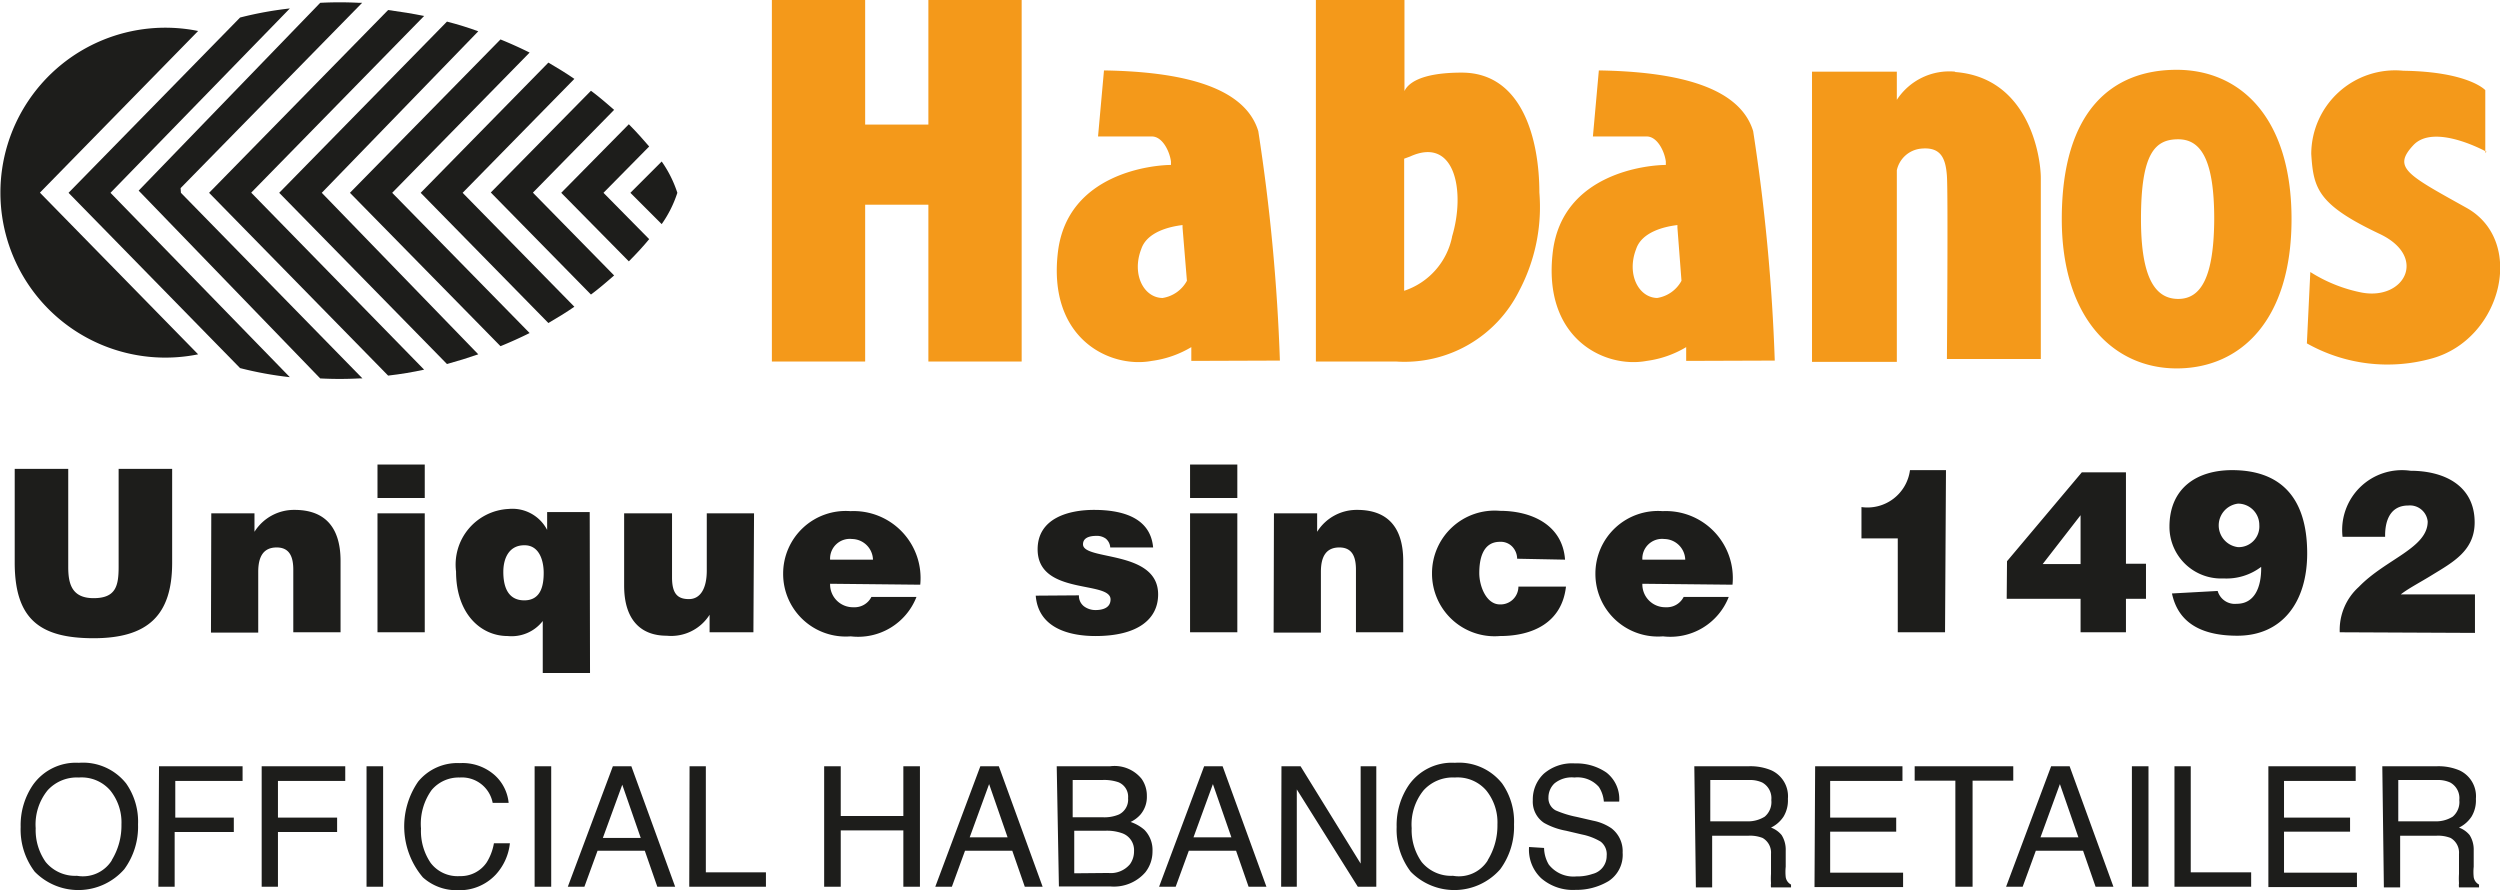 <svg xmlns="http://www.w3.org/2000/svg" viewBox="0 0 79.87 28.44"><defs><style>.cls-1{fill:#1d1d1b}.cls-2{fill:#f4991a}</style></defs><title>Logo-Habanos</title><g id="Texte"><path class="cls-1" d="M345.56 1629.26a2.12 2.12 0 0 1 .38 1.31 2.29 2.29 0 0 1-.44 1.43 1.95 1.95 0 0 1-2.86.08 2.22 2.22 0 0 1-.45-1.43 2.28 2.28 0 0 1 .39-1.34 1.68 1.68 0 0 1 1.47-.71 1.76 1.76 0 0 1 1.51.66zm-.46 2.45a2.11 2.11 0 0 0 .31-1.14 1.62 1.62 0 0 0-.36-1.09 1.21 1.21 0 0 0-1-.41 1.26 1.26 0 0 0-1 .41 1.73 1.73 0 0 0-.38 1.21 1.77 1.77 0 0 0 .32 1.08 1.22 1.22 0 0 0 1 .44 1.09 1.09 0 0 0 1.11-.49zm1.51-3h2.67v.47h-2.15v1.17H349v.46h-1.89v1.75h-.52zm3.28 0h2.67v.47h-2.15v1.17h1.89v.46h-1.89v1.75h-.52zm3.35 0h.53v3.85h-.53zm4.1.29a1.37 1.37 0 0 1 .44.88h-.51a1 1 0 0 0-1.05-.81 1.13 1.13 0 0 0-.9.4 1.85 1.85 0 0 0-.34 1.23 1.81 1.81 0 0 0 .31 1.1 1.08 1.08 0 0 0 .93.42 1 1 0 0 0 .86-.44 1.71 1.71 0 0 0 .23-.61h.51a1.75 1.75 0 0 1-.45 1 1.58 1.58 0 0 1-1.22.5 1.6 1.6 0 0 1-1.11-.41 2.52 2.52 0 0 1-.15-3.06 1.62 1.62 0 0 1 1.33-.59 1.55 1.55 0 0 1 1.12.39zm1.27-.29h.53v3.85h-.53zm2.5 0h.59l1.4 3.85h-.57l-.4-1.15h-1.51l-.42 1.15h-.53zm.89 2.29l-.59-1.7-.62 1.7zm1.56-2.29h.52v3.39H366v.46h-2.45zm4.3 0h.53v1.59h2v-1.59h.53v3.85h-.53v-1.8h-2v1.8h-.53zm4.99 0h.59l1.4 3.85h-.57l-.4-1.15h-1.51l-.42 1.15h-.53zm.87 2.27l-.59-1.7-.62 1.7zm1.57-2.27H377a1.11 1.11 0 0 1 1 .4.93.93 0 0 1 .17.55.87.87 0 0 1-.21.6 1 1 0 0 1-.31.23 1.31 1.31 0 0 1 .44.25.92.92 0 0 1 .26.69 1.07 1.07 0 0 1-.23.67 1.33 1.33 0 0 1-1.12.45h-1.64zm1.47 1.63a1.19 1.19 0 0 0 .52-.09.53.53 0 0 0 .29-.52.5.5 0 0 0-.31-.51 1.41 1.41 0 0 0-.52-.07h-.94v1.19zm.18 1.78a.8.8 0 0 0 .69-.28.7.7 0 0 0 .13-.42.57.57 0 0 0-.38-.57 1.45 1.45 0 0 0-.53-.08h-1v1.36zm3.06-3.41h.59l1.4 3.85h-.57l-.4-1.15h-1.51l-.42 1.15h-.53zm.87 2.27l-.59-1.7-.62 1.7zm1.6-2.27h.61l1.92 3.11v-3.11h.5v3.85h-.59l-1.95-3.11v3.11h-.5zm7.05.55a2.12 2.12 0 0 1 .38 1.31 2.29 2.29 0 0 1-.44 1.43 1.95 1.95 0 0 1-2.86.08 2.22 2.22 0 0 1-.45-1.43 2.28 2.28 0 0 1 .39-1.34 1.68 1.68 0 0 1 1.47-.71 1.76 1.76 0 0 1 1.51.66zm-.46 2.45a2.11 2.11 0 0 0 .31-1.14 1.62 1.62 0 0 0-.36-1.09 1.21 1.21 0 0 0-1-.41 1.26 1.26 0 0 0-1 .41 1.73 1.73 0 0 0-.38 1.21 1.77 1.77 0 0 0 .32 1.08 1.22 1.22 0 0 0 1 .44 1.09 1.09 0 0 0 1.11-.49zm1.8-.39a1.08 1.08 0 0 0 .15.53 1 1 0 0 0 .88.38 1.51 1.51 0 0 0 .52-.08.59.59 0 0 0 .45-.58.51.51 0 0 0-.19-.45 1.89 1.89 0 0 0-.6-.23l-.51-.12a2.24 2.24 0 0 1-.7-.25.81.81 0 0 1-.36-.72 1.13 1.13 0 0 1 .35-.85 1.38 1.38 0 0 1 1-.33 1.68 1.68 0 0 1 1 .29 1.07 1.07 0 0 1 .41.93h-.49a1 1 0 0 0-.16-.47.91.91 0 0 0-.78-.3.87.87 0 0 0-.64.19.62.62 0 0 0-.19.45.44.44 0 0 0 .23.41 3.28 3.28 0 0 0 .68.21l.52.12a1.58 1.58 0 0 1 .58.24.92.92 0 0 1 .36.78 1 1 0 0 1-.45.91 2 2 0 0 1-1.05.28 1.55 1.55 0 0 1-1.1-.37 1.25 1.25 0 0 1-.39-1zm4.8-2.61h1.75a1.72 1.72 0 0 1 .71.13.91.91 0 0 1 .53.91 1 1 0 0 1-.14.57 1 1 0 0 1-.4.35.79.79 0 0 1 .34.24.87.87 0 0 1 .13.49v.52a1.59 1.59 0 0 0 0 .33.32.32 0 0 0 .17.24v.09h-.64a.48.48 0 0 1 0-.13 2.48 2.48 0 0 1 0-.3v-.64a.54.54 0 0 0-.27-.51 1.1 1.1 0 0 0-.46-.07h-1.15v1.65h-.52zm1.69 1.76a1 1 0 0 0 .56-.15.61.61 0 0 0 .21-.53.57.57 0 0 0-.29-.56.93.93 0 0 0-.42-.08h-1.24v1.32zm2.17-1.76h2.79v.47H400v1.17h2.11v.45H400v1.31h2.33v.46h-2.83zm6.33 0v.46h-1.3v3.39H404v-3.39h-1.3v-.46zm1.21 0h.59l1.4 3.85h-.57l-.4-1.15h-1.51l-.42 1.15h-.53zm.87 2.27l-.59-1.7-.62 1.7zm1.71-2.27h.53v3.85h-.53zm1.36 0h.52v3.39h1.93v.46H411zm3 0h2.79v.47h-2.29v1.17h2.11v.45h-2.11v1.31h2.33v.46H414zm3.64 0h1.75a1.72 1.72 0 0 1 .71.13.91.91 0 0 1 .53.91 1 1 0 0 1-.14.57 1 1 0 0 1-.4.35.79.79 0 0 1 .34.24.87.87 0 0 1 .13.49v.52a1.59 1.59 0 0 0 0 .33.32.32 0 0 0 .17.24v.09h-.64a.48.48 0 0 1 0-.13 2.48 2.48 0 0 1 0-.3v-.64a.54.54 0 0 0-.27-.51 1.1 1.1 0 0 0-.46-.07h-1.15v1.65h-.52zm1.69 1.76a1 1 0 0 0 .56-.15.61.61 0 0 0 .21-.53.57.57 0 0 0-.29-.56.93.93 0 0 0-.42-.08h-1.24v1.32zM342 1619.21h1.71v3.13c0 .52.1 1 .81 1s.8-.39.8-1v-3.13h1.71v3c0 1.68-.78 2.41-2.51 2.41s-2.52-.62-2.52-2.42zm6.28 1.42h1.38v.59a1.49 1.49 0 0 1 1.28-.7c1 0 1.47.59 1.47 1.63v2.28h-1.51v-2c0-.38-.1-.71-.53-.71s-.59.3-.59.78v1.94h-1.51zm5.31-1.56h1.51v1.07h-1.51zm0 5.36v-3.8h1.51v3.8zm6.79 1.3h-1.51v-1.66a1.26 1.26 0 0 1-1.12.48c-.86 0-1.65-.71-1.65-2.06a1.78 1.78 0 0 1 1.68-2 1.25 1.25 0 0 1 1.23.67v-.57h1.36zm-2.1-4.08c-.49 0-.67.42-.67.85s.12.91.67.91.62-.51.62-.88-.13-.88-.61-.88zm7.32 2.78h-1.4v-.56a1.45 1.45 0 0 1-1.37.67c-.83 0-1.36-.51-1.36-1.6v-2.31H363v2.05c0 .52.18.69.54.69s.57-.33.57-.91v-1.83h1.51zm2.45-1.55a.73.73 0 0 0 .75.75.6.6 0 0 0 .57-.33h1.44a2 2 0 0 1-2.1 1.26 2 2 0 0 1-2.16-2 2 2 0 0 1 2.15-2 2.14 2.14 0 0 1 2.23 2.35zm1.37-.77a.68.68 0 0 0-.67-.66.63.63 0 0 0-.7.66zm6.58 1.14a.42.42 0 0 0 .16.35.61.61 0 0 0 .37.12c.23 0 .48-.07.48-.34 0-.61-2.33-.12-2.33-1.6 0-1 1-1.26 1.8-1.26s1.8.19 1.89 1.2H377a.4.4 0 0 0-.14-.28.48.48 0 0 0-.3-.09c-.26 0-.43.08-.43.27 0 .53 2.4.17 2.4 1.6 0 .79-.65 1.33-2 1.33-.87 0-1.83-.27-1.91-1.29zm3.55-4.18h1.51v1.07h-1.51zm0 5.36v-3.8h1.51v3.8zm2.68-3.8h1.38v.59a1.49 1.49 0 0 1 1.28-.7c1 0 1.47.59 1.47 1.63v2.28h-1.51v-2c0-.38-.1-.71-.53-.71s-.59.3-.59.78v1.94h-1.51zm7.77 1.45a.57.57 0 0 0-.16-.39.51.51 0 0 0-.39-.15c-.57 0-.66.59-.66 1s.22 1 .66 1a.57.57 0 0 0 .59-.57h1.52c-.13 1.15-1.06 1.58-2.11 1.58a2 2 0 0 1-2.17-2 2 2 0 0 1 2.17-2c1 0 2 .44 2.08 1.56zm4 .8a.73.73 0 0 0 .75.75.6.6 0 0 0 .57-.33h1.44a2 2 0 0 1-2.1 1.26 2 2 0 0 1-2.16-2 2 2 0 0 1 2.15-2 2.14 2.14 0 0 1 2.23 2.35zm1.37-.77a.68.68 0 0 0-.67-.66.63.63 0 0 0-.7.66zm8.3 2.32h-1.51v-3H401v-1a1.37 1.37 0 0 0 1.55-1.18h1.15zm1.98-2.27l2.39-2.84h1.41v2.92h.64v1.12h-.64v1.07H408v-1.07h-2.36zm1.14.09H408v-1.56zm5.59.86a.57.57 0 0 0 .61.41c.56 0 .79-.51.78-1.18a1.83 1.83 0 0 1-1.2.37 1.65 1.65 0 0 1-1.73-1.65c0-1.25.89-1.81 2-1.81 1.49 0 2.4.81 2.4 2.66 0 1.57-.81 2.63-2.23 2.63-1 0-1.87-.31-2.09-1.35zm1.33-2.13a.68.68 0 0 0-.68-.66.7.7 0 0 0 0 1.39.66.66 0 0 0 .68-.71zm2.57 3.45a1.85 1.85 0 0 1 .61-1.45c.86-.89 2.2-1.24 2.2-2.09a.57.57 0 0 0-.62-.51c-.58 0-.75.49-.74 1h-1.36a1.91 1.91 0 0 1 2.17-2.11c1.06 0 2.05.46 2.05 1.65 0 .9-.69 1.27-1.36 1.68-.37.23-.76.43-1 .62h2.37v1.23z" transform="translate(-341.53 -1604.23)"/><path class="cls-2" d="M29.66 0v3.98h-2.02V0h-2.98v11.55h2.98V6.54h2.02v5.01h2.98V0h-2.98z"/><path class="cls-2" d="M390.71 1610.39c0-1.7-.54-3.84-2.48-3.84-1.36 0-1.73.37-1.83.59v-2.91h-2.83v11.55h2.56a4.09 4.09 0 0 0 3.93-2.25 5.73 5.73 0 0 0 .65-3.15m-2.79 1.42a2.3 2.3 0 0 1-1.53 1.72v-4.22l.19-.07c1.45-.66 1.77 1.14 1.34 2.56m-5.5 3.96a61.26 61.26 0 0 0-.69-7.33c-.42-1.38-2.33-1.9-4.93-1.94l-.19 2.11h1.72c.34 0 .57.48.61.8v.11c-.55 0-3.3.25-3.61 2.77-.34 2.8 1.68 3.74 3 3.49a3.3 3.3 0 0 0 1.26-.44v.44zm-3.74-2c-.61 0-1-.76-.69-1.56.18-.55.9-.72 1.32-.77v.08l.14 1.7a1.07 1.07 0 0 1-.78.55m19.56 2a61.33 61.33 0 0 0-.69-7.33c-.42-1.38-2.33-1.9-4.93-1.94l-.19 2.11h1.72c.34 0 .57.48.61.8v.11c-.56 0-3.3.25-3.61 2.77-.34 2.8 1.68 3.74 3 3.49a3.3 3.3 0 0 0 1.26-.44v.44zm-3.74-2c-.61 0-1-.76-.69-1.56.18-.55.9-.72 1.32-.77v.08l.13 1.7a1.07 1.07 0 0 1-.78.55m9.53-7.23a2 2 0 0 0-1.87.9v-.9h-2.71v9.27h2.71v-6.12a.88.88 0 0 1 .76-.69c.65-.07.8.31.84.87s0 5.85 0 5.85h3v-5.78c0-.69-.38-3.22-2.75-3.39m7.09 9.47c-2 0-3.67-1.59-3.67-4.77 0-3.5 1.64-4.77 3.67-4.77s3.67 1.52 3.67 4.77-1.64 4.77-3.67 4.77m1.2-4.77c0-1.87-.41-2.55-1.15-2.55s-1.19.44-1.19 2.55c0 1.87.45 2.55 1.19 2.55s1.14-.72 1.15-2.55m8.66-2.12v-2s-.53-.59-2.62-.62a2.68 2.68 0 0 0-2.94 2.66c.07 1.11.21 1.62 2.2 2.56 1.52.73.78 2.11-.57 1.87a4.78 4.78 0 0 1-1.66-.66l-.11 2.28a5.25 5.25 0 0 0 4 .48c2.23-.62 3-3.75 1.1-4.81s-2.37-1.28-1.7-2 2.34.21 2.34.21" transform="translate(-341.53 -1604.23)"/><path class="cls-1" d="M360.81 1610.39l1.46 1.48c-.18.22-.4.46-.65.71l-2.16-2.19 2.16-2.19c.25.25.46.49.65.71l-1.46 1.48m-9 0l5 5.16q-.49.17-1 .31l-5.36-5.47 5.36-5.47q.54.14 1 .31l-5 5.16" transform="translate(-341.53 -1604.23)"/><path class="cls-1" d="M349.56 1610.39l5.52 5.65q-.55.12-1.15.19l-5.72-5.84 5.72-5.84q.6.08 1.15.19l-5.52 5.64" transform="translate(-341.53 -1604.23)"/><path class="cls-1" d="M347.31 1610.39l5.8 5.93H353a12 12 0 0 1-1.24 0l-5.8-6 5.8-6a12.09 12.09 0 0 1 1.24 0h.1l-5.8 5.92" transform="translate(-341.53 -1604.23)"/><path class="cls-1" d="M354.06 1610.39l4.39 4.48q-.44.22-.93.42l-4.81-4.9 4.81-4.9q.49.2.93.42l-4.39 4.48m9.11 0a3.73 3.73 0 0 1-.5 1l-1-1 1-1a3.74 3.74 0 0 1 .5 1m-18.11 0l5.73 5.89a11.51 11.51 0 0 1-1.59-.29l-5.48-5.6 5.48-5.6a11.53 11.53 0 0 1 1.59-.29l-5.73 5.89" transform="translate(-341.53 -1604.23)"/><path class="cls-1" d="M356.31 1610.39l3.57 3.64c-.26.18-.54.35-.83.52l-4.08-4.16 4.08-4.16c.29.17.57.34.83.52l-3.57 3.64" transform="translate(-341.53 -1604.23)"/><path class="cls-1" d="M358.56 1610.39l2.59 2.64c-.23.2-.47.41-.74.61l-3.2-3.26 3.2-3.25c.27.2.51.41.74.61l-2.59 2.64m-15.75.01l5.05 5.16a5.27 5.27 0 1 1 0-10.33l-5.05 5.16" transform="translate(-341.53 -1604.23)"/></g></svg>